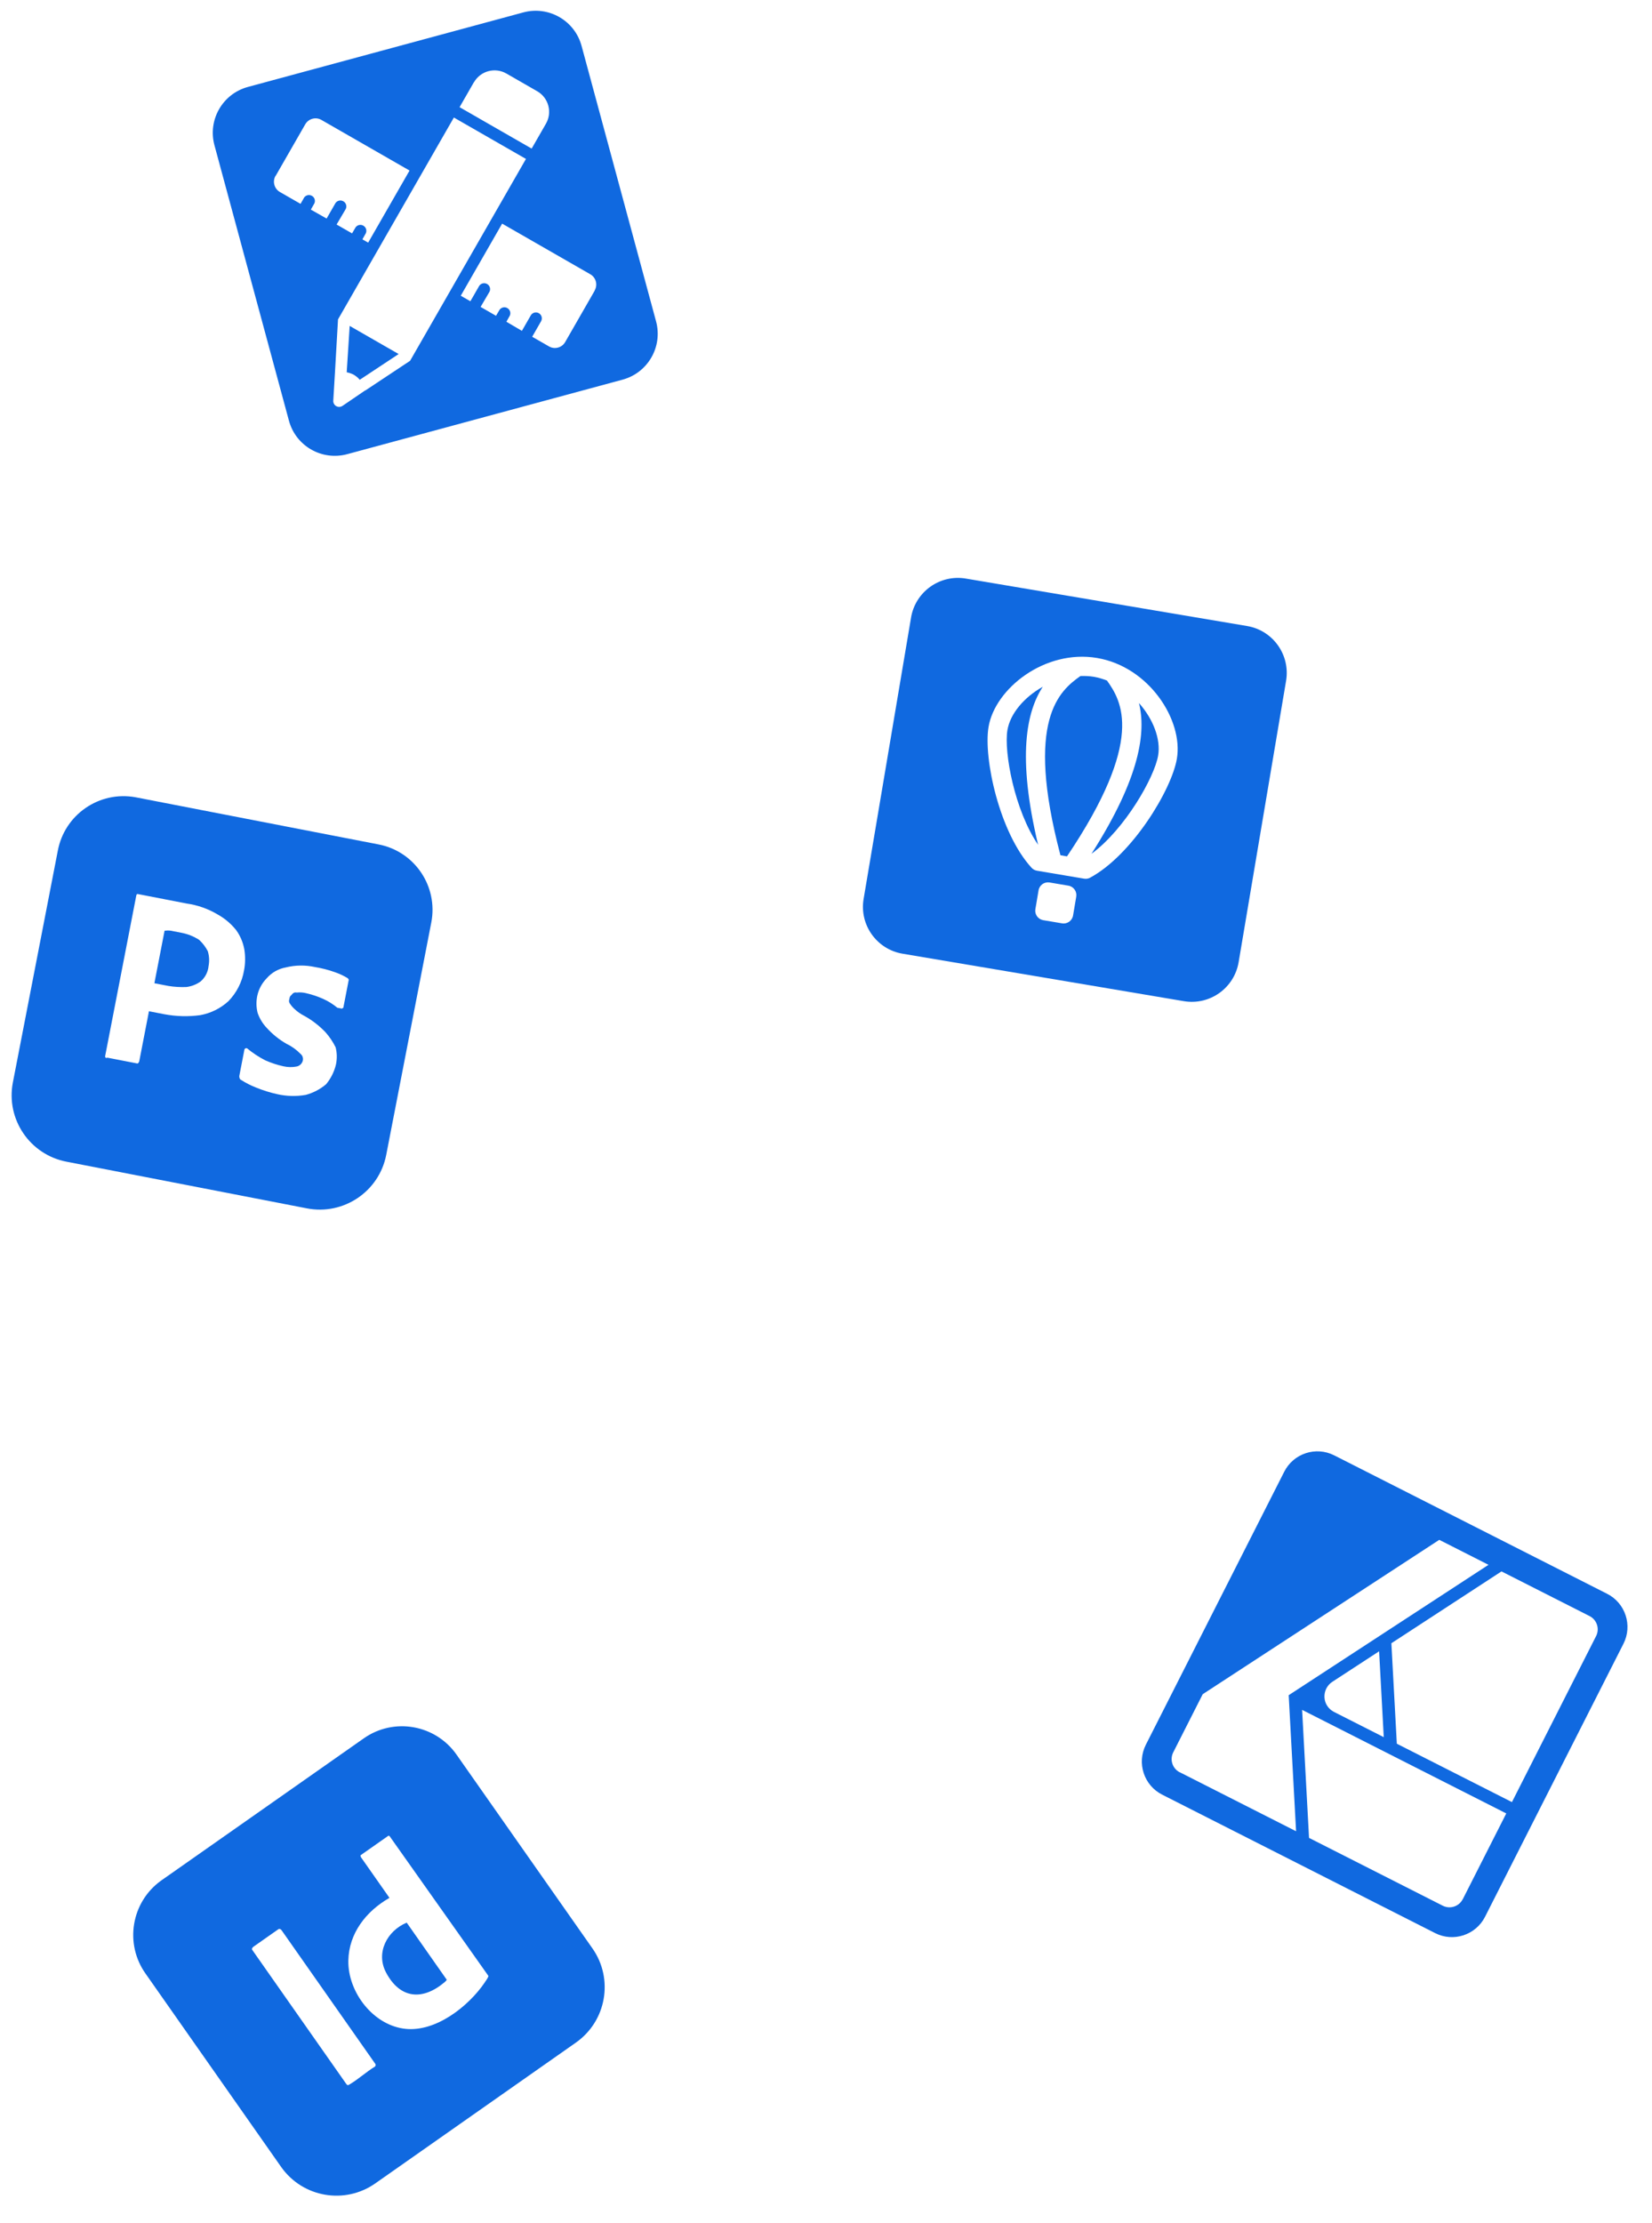 <svg xmlns="http://www.w3.org/2000/svg" width="139" height="187" viewBox="0 0 139 187" fill="none"><path d="M44.028 1.045C46.161 0.467 48.357 1.728 48.934 3.861L55.201 27.029C55.778 29.162 54.517 31.357 52.384 31.934L29.217 38.201C27.084 38.778 24.888 37.518 24.311 35.385L18.044 12.217C17.467 10.084 18.727 7.889 20.861 7.312L44.028 1.045ZM28.44 26.866L28.182 31.369L28.044 33.676C28.01 33.949 28.211 34.195 28.483 34.225C28.6 34.235 28.716 34.208 28.817 34.139L30.733 32.834L30.745 32.841L34.505 30.348L44.254 13.368L38.189 9.886L28.44 26.866ZM38.768 24.875L39.578 25.34L40.324 24.04C40.48 23.811 40.791 23.753 41.019 23.909C41.222 24.045 41.295 24.315 41.189 24.536L40.438 25.816L41.737 26.563L41.989 26.132C42.108 25.883 42.405 25.777 42.654 25.895C42.904 26.014 43.011 26.312 42.892 26.561C42.883 26.585 42.853 26.629 42.853 26.629L42.608 27.063L43.913 27.829L44.66 26.528C44.797 26.29 45.101 26.207 45.34 26.344C45.579 26.482 45.661 26.786 45.524 27.025L44.778 28.326L46.194 29.138C46.668 29.414 47.281 29.248 47.555 28.77L50.041 24.441L50.034 24.432C50.309 23.959 50.148 23.345 49.671 23.071L42.25 18.81L38.768 24.875ZM33.543 29.779L30.269 31.945C30.131 31.78 29.964 31.639 29.779 31.528C29.59 31.424 29.385 31.355 29.172 31.314L29.422 27.413L33.543 29.779ZM27.045 10.088C26.572 9.812 25.959 9.978 25.684 10.456L23.198 14.786L23.184 14.79C22.908 15.263 23.074 15.876 23.552 16.151L25.288 17.147L25.537 16.712C25.644 16.455 25.939 16.339 26.191 16.447C26.448 16.553 26.564 16.848 26.456 17.1C26.439 17.136 26.422 17.167 26.399 17.199L26.154 17.632L27.481 18.382L28.227 17.082C28.383 16.854 28.694 16.796 28.922 16.951C29.125 17.088 29.198 17.358 29.092 17.578L28.321 18.885L29.622 19.631L29.873 19.201C29.992 18.951 30.289 18.845 30.539 18.964C30.789 19.083 30.896 19.38 30.777 19.63C30.768 19.653 30.738 19.697 30.738 19.697L30.493 20.131L30.977 20.41L34.459 14.345L27.045 10.088ZM42.606 6.184C41.649 5.635 40.428 5.965 39.879 6.922L39.873 6.918L38.669 9.015L44.734 12.498L45.938 10.401C46.487 9.444 46.157 8.223 45.2 7.674L42.606 6.184Z" fill="#1069E0"></path><path d="M17.485 80.01C17.3 79.653 17.053 79.325 16.754 79.053C16.293 78.755 15.781 78.554 15.241 78.454L14.357 78.282C14.188 78.26 14.015 78.262 13.847 78.285L12.99 82.703L14.168 82.931C14.667 83.013 15.176 83.04 15.679 83.021C16.117 82.968 16.535 82.805 16.892 82.543C17.272 82.21 17.505 81.745 17.551 81.245C17.631 80.833 17.606 80.41 17.485 80.01Z" fill="#1069E0"></path><path d="M31.859 71.028L11.538 67.086C11.494 67.077 11.454 67.069 11.41 67.061C8.356 66.499 5.422 68.522 4.86 71.576L1.082 91.053C0.488 94.141 2.512 97.121 5.596 97.714L25.823 101.639C28.906 102.237 31.893 100.229 32.496 97.147L36.274 77.671C36.274 77.671 36.284 77.621 36.289 77.597C36.878 74.559 34.897 71.618 31.859 71.028ZM19.216 84.216C18.553 84.821 17.731 85.227 16.849 85.387C15.839 85.527 14.811 85.496 13.809 85.307L12.533 85.059L11.714 89.28C11.69 89.352 11.642 89.414 11.578 89.457L9.025 88.962C8.908 89.041 8.829 88.924 8.848 88.826L11.457 75.377C11.476 75.279 11.495 75.181 11.593 75.2L15.716 76C16.628 76.131 17.501 76.437 18.291 76.906C18.899 77.238 19.433 77.688 19.867 78.231C20.225 78.723 20.461 79.293 20.564 79.894C20.651 80.466 20.645 81.051 20.534 81.62C20.369 82.602 19.909 83.505 19.216 84.216ZM27.436 91.2C26.942 91.618 26.359 91.923 25.735 92.092C24.928 92.236 24.102 92.213 23.303 92.028C22.712 91.898 22.136 91.715 21.574 91.489C21.119 91.314 20.683 91.092 20.276 90.829C20.177 90.81 20.117 90.595 20.136 90.497L20.574 88.239L20.692 88.16L20.79 88.179C21.264 88.571 21.779 88.91 22.325 89.19C22.818 89.407 23.33 89.578 23.858 89.691C24.224 89.772 24.605 89.779 24.976 89.704C25.232 89.646 25.428 89.445 25.483 89.191C25.523 88.985 25.447 88.772 25.284 88.643C24.948 88.298 24.555 88.013 24.122 87.806C23.498 87.451 22.929 86.995 22.447 86.463C22.1 86.1 21.837 85.667 21.675 85.192C21.557 84.722 21.549 84.236 21.647 83.761C21.765 83.203 22.043 82.692 22.442 82.286C22.856 81.806 23.422 81.488 24.045 81.374C24.848 81.173 25.686 81.163 26.497 81.34C27.059 81.434 27.608 81.571 28.146 81.762C28.538 81.894 28.917 82.07 29.267 82.285L29.346 82.403L28.889 84.759L28.772 84.838L28.379 84.762C28.02 84.463 27.625 84.213 27.198 84.023C26.739 83.817 26.257 83.652 25.764 83.541C25.502 83.475 25.23 83.458 24.96 83.487C24.763 83.449 24.646 83.528 24.51 83.705C24.393 83.784 24.373 83.883 24.335 84.079C24.3 84.184 24.318 84.3 24.377 84.392C24.489 84.572 24.631 84.737 24.791 84.88C25.033 85.106 25.306 85.296 25.599 85.445C26.257 85.806 26.85 86.268 27.371 86.807C27.719 87.195 28.012 87.629 28.242 88.096C28.359 88.567 28.367 89.053 28.27 89.528C28.125 90.142 27.841 90.713 27.436 91.2Z" fill="#1069E0"></path><path d="M32.475 165.901C33.66 168.148 35.563 168.291 37.413 166.724C37.464 166.683 37.6 166.563 37.58 166.509L34.221 161.72C32.576 162.398 31.599 164.244 32.478 165.905L32.475 165.901Z" fill="#1069E0"></path><path d="M30.611 146.216L13.666 158.105C13.629 158.131 13.596 158.154 13.559 158.18C11.035 159.988 10.454 163.504 12.262 166.029L23.657 182.27C25.467 184.841 29.018 185.453 31.585 183.646L48.453 171.811C51.023 170.008 51.652 166.464 49.852 163.891L38.457 147.65C38.457 147.65 38.429 147.609 38.414 147.588C36.637 145.055 33.144 144.439 30.611 146.216ZM31.592 173.618C31.626 173.692 31.602 173.788 31.536 173.834C30.817 174.272 30.132 174.905 29.412 175.325C29.371 175.353 29.303 175.395 29.254 175.387C29.198 175.377 29.141 175.295 29.109 175.25L21.212 163.994C21.165 163.893 21.256 163.805 21.324 163.745L23.44 162.26C23.547 162.221 23.634 162.276 23.698 162.366L31.595 173.622L31.592 173.618ZM40.772 166.774C39.401 168.774 36.682 170.914 34.129 170.653C31.421 170.379 29.263 167.574 29.31 164.915C29.352 162.608 30.807 160.756 32.77 159.635L30.355 156.193C30.355 156.193 30.327 156.066 30.332 156.056L32.685 154.405L32.771 154.431L41.095 166.199C41.111 166.292 40.84 166.672 40.773 166.767L40.772 166.774Z" fill="#1069E0"></path><path fill-rule="evenodd" clip-rule="evenodd" d="M135.225 134.059L112.259 122.413C110.72 121.633 108.839 122.249 108.058 123.787L96.413 146.753C95.633 148.292 96.248 150.174 97.787 150.954L120.753 162.599C122.291 163.379 124.173 162.764 124.953 161.225L136.599 138.259C137.379 136.721 136.764 134.839 135.225 134.059ZM99.266 149.075C98.651 148.763 98.405 148.01 98.717 147.395L101.198 142.503L121.101 129.52L125.243 131.621L108.431 142.588L109.053 154.032L99.269 149.07L99.266 149.075ZM116.039 138.895L116.43 146.117L112.242 143.994C111.774 143.756 111.466 143.292 111.44 142.768C111.414 142.245 111.667 141.746 112.102 141.462L116.039 138.895ZM123.07 159.755C122.756 160.363 122.005 160.605 121.394 160.295L110.143 154.59L109.56 143.822L126.738 152.533L123.074 159.757L123.07 159.755ZM127.215 151.58L117.529 146.669L117.071 138.218L126.336 132.175L133.748 135.933C134.359 136.243 134.607 136.991 134.302 137.604L127.217 151.576L127.215 151.58Z" fill="#1069E0"></path><g clip-path="url(#clip0_268_176)"><path d="M95.833 59.134C96.427 61.531 95.986 65.321 91.838 71.816C94.657 69.741 97.138 65.378 97.446 63.549C97.679 62.168 97.026 60.476 95.833 59.134Z" fill="#1069E0"></path><path d="M93.135 57.239C92.782 57.108 92.422 56.992 92.042 56.928C91.662 56.864 91.284 56.851 90.907 56.863C89.173 58.097 86.208 60.492 89.226 71.938L89.778 72.032C96.384 62.209 94.37 58.968 93.14 57.24L93.135 57.239Z" fill="#1069E0"></path><path d="M87.737 57.768C86.169 58.645 84.999 60.024 84.765 61.41C84.456 63.239 85.364 68.169 87.346 71.058C85.557 63.567 86.389 59.838 87.736 57.773L87.737 57.768Z" fill="#1069E0"></path><path d="M104.932 52.657L81.266 48.665C79.087 48.298 77.024 49.765 76.656 51.944L72.665 75.61C72.297 77.789 73.764 79.852 75.944 80.22L99.609 84.211C101.789 84.579 103.851 83.112 104.219 80.932L108.211 57.267C108.578 55.087 107.111 53.025 104.932 52.657ZM90.288 77.006C90.214 77.444 89.799 77.74 89.36 77.665L87.778 77.399C87.339 77.325 87.044 76.91 87.118 76.471L87.385 74.888C87.459 74.45 87.874 74.154 88.312 74.228L89.895 74.495C90.334 74.569 90.629 74.984 90.555 75.423L90.288 77.006ZM91.733 73.822C91.576 73.907 91.394 73.937 91.216 73.907L87.252 73.238C87.075 73.208 86.912 73.12 86.793 72.988C84.091 70.038 82.735 63.765 83.177 61.142C83.722 57.913 87.916 54.604 92.304 55.344C96.692 56.084 99.569 60.581 99.024 63.815C98.581 66.438 95.248 71.92 91.728 73.821L91.733 73.822Z" fill="#1069E0"></path></g><defs><clipPath id="clip0_268_176"><rect width="32" height="32" fill="white" transform="translate(77.322 48) rotate(9.574)"></rect></clipPath></defs></svg>